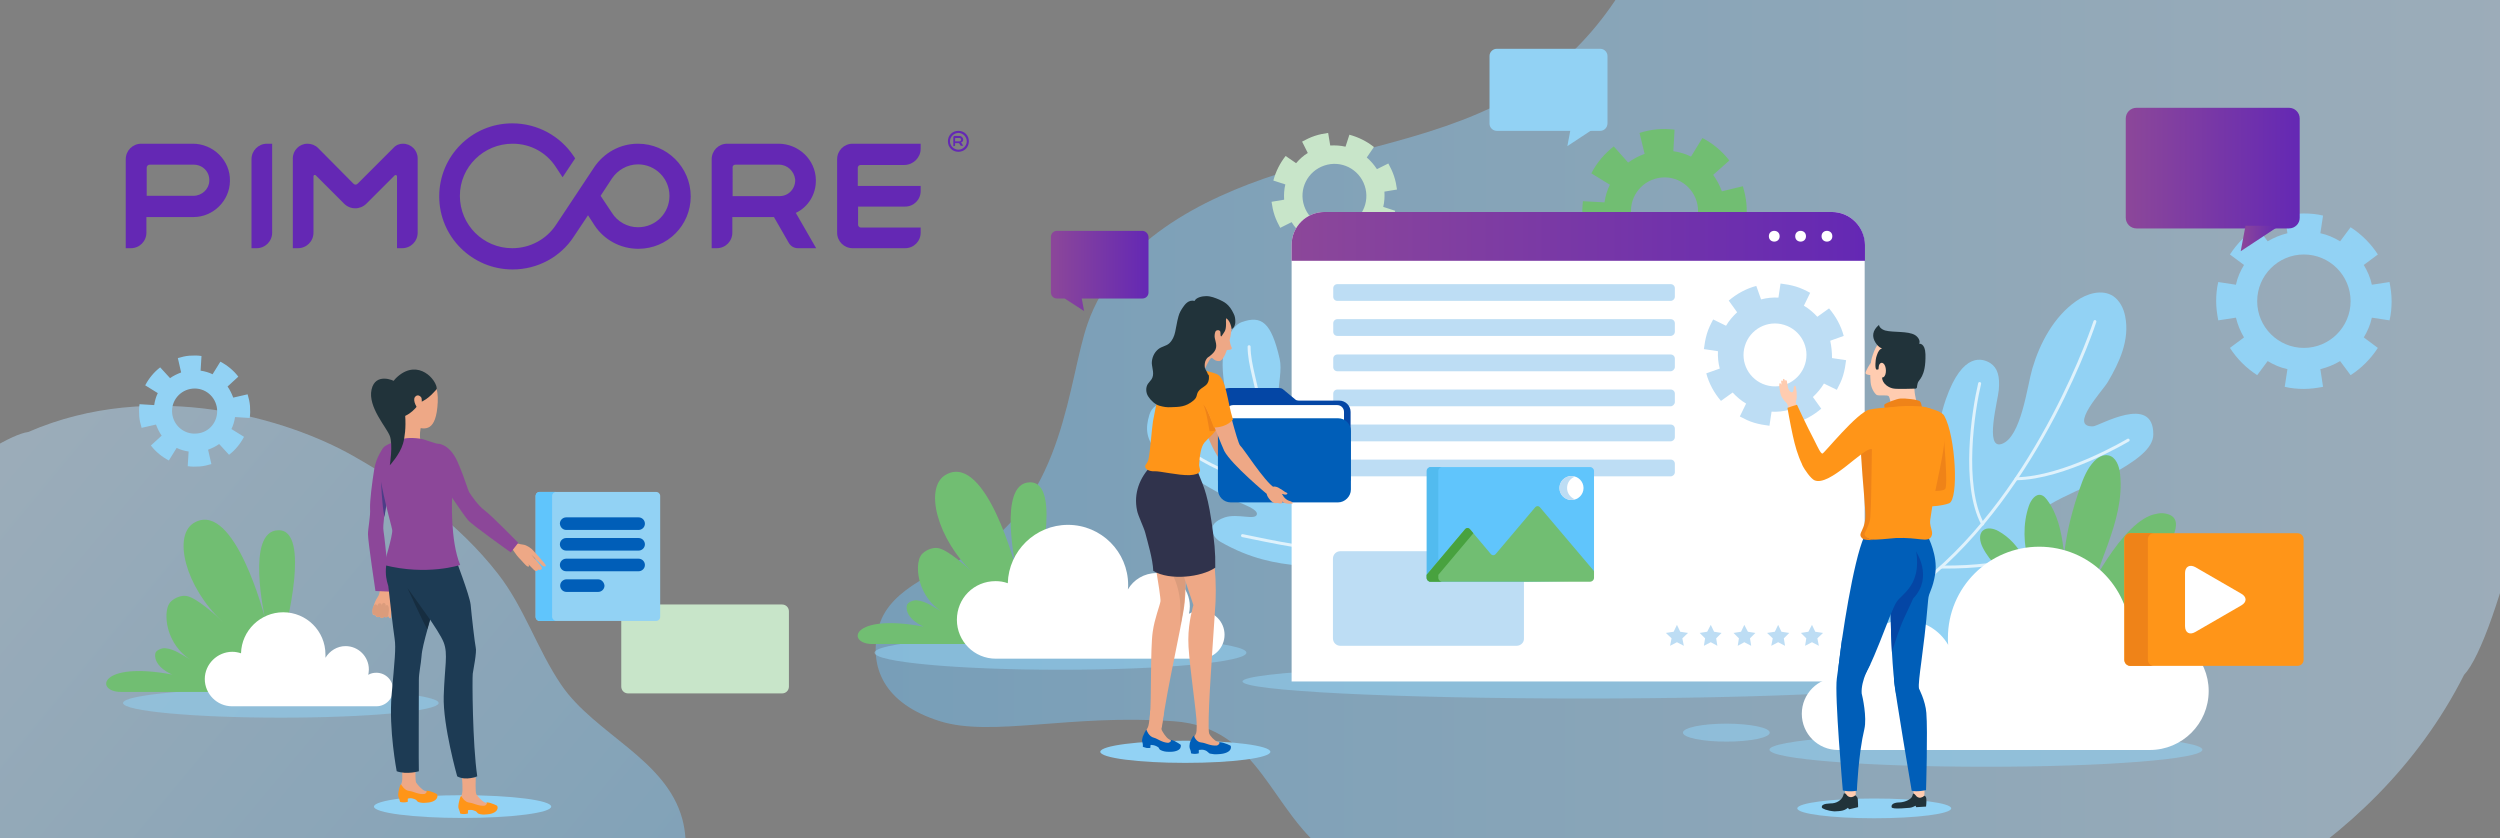 <?xml version="1.0" encoding="utf-8"?>
<!-- Generator: Adobe Illustrator 21.1.0, SVG Export Plug-In . SVG Version: 6.00 Build 0)  -->
<svg version="1.1" id="design" xmlns="http://www.w3.org/2000/svg" xmlns:xlink="http://www.w3.org/1999/xlink" x="0px" y="0px"
	 viewBox="0 0 835 280" style="enable-background:new 0 0 835 280;" xml:space="preserve">
<rect x="0" y="0" width="835" height="280" fill="#808080" stroke="none"/>
<style type="text/css">
	.st0{display:none;}
	.st1{display:inline;}
	.st2{display:inline;opacity:0.49;clip-path:url(#SVGID_2_);}
	.st3{fill:url(#SVGID_3_);}
	.st4{fill:url(#SVGID_4_);}
	.st5{opacity:0.49;clip-path:url(#SVGID_6_);}
	.st6{fill:url(#SVGID_7_);}
	.st7{fill:url(#SVGID_8_);}
	.st8{fill:#6428B4;}
	.st9{opacity:0.55;fill:#92D2F4;}
	.st10{fill:#71BE72;}
	.st11{fill:#92D2F4;}
	.st12{opacity:0.7;}
	.st13{fill:none;stroke:#FFFFFF;stroke-linecap:round;stroke-linejoin:round;stroke-miterlimit:10;}
	.st14{fill:#C8E5C9;}
	.st15{fill:#FFFFFF;}
	.st16{fill:#BDDDF4;}
	.st17{fill:url(#SVGID_9_);}
	.st18{fill:#FFCCB0;}
	.st19{fill:#21333A;}
	.st20{fill:#FF9518;}
	.st21{fill:#EF8318;}
	.st22{fill:#005EB8;}
	.st23{fill:#0446A5;}
	.st24{fill:#DB9C7C;}
	.st25{fill:#EEA886;}
	.st26{fill:#30334C;}
	.st27{fill:url(#SVGID_10_);}
	.st28{fill:url(#SVGID_11_);}
	.st29{fill:url(#SVGID_12_);}
	.st30{fill:#60C5FC;}
	.st31{fill:#52BBEF;}
	.st32{fill:#48A23F;}
	.st33{fill:#8C4799;}
	.st34{fill:#1D3B54;}
	.st35{fill:#162D40;}
	.st36{fill:#4C3D87;}
</style>
<g class="st0">
	<defs>
		<rect id="SVGID_1_" width="835" height="280"/>
	</defs>
	<clipPath id="SVGID_2_" class="st1">
		<use xlink:href="#SVGID_1_"  style="overflow:visible;"/>
	</clipPath>
	<g class="st2">
		<linearGradient id="SVGID_3_" gradientUnits="userSpaceOnUse" x1="279.351" y1="64.5" x2="863.078" y2="64.5">
			<stop  offset="0" style="stop-color:#FF8564"/>
			<stop  offset="1" style="stop-color:#B794FF"/>
		</linearGradient>
		<path class="st3" d="M661.8-164.1c-80.6,18.5-105.5,86.4-113.4,119.2c-6.1,25.4-20.6,49.1-42.7,64.9c-25.8,18.4-59.4,22.4-89,32
			c-26.3,8.5-55.3,23.3-64.9,51.1c-6.7,19.4-7.9,59.7-38.7,78c-10.4,6.2-28.9,12-32.6,25.4c-3.9,14.1,1.9,26.6,20.9,32.5
			c17.8,5.5,44.5-2.5,79.9,0c29.8,2.1,32.6,31.1,54,46.2c26.2,18.5,62.7,4.9,92.1,13.3c21.4,6.1,40.3,18.6,62,23.3
			c31.5,6.8,64.4,4.6,95.8-1C723,314,790.1,286.1,822,223.2c22.2-23.4,80.2-306.5,0-382.3c-23.2-21.9-102-45.1-132.5-35.8
			L661.8-164.1z"/>
	</g>
	<g class="st2">
		
			<linearGradient id="SVGID_4_" gradientUnits="userSpaceOnUse" x1="-484.129" y1="198.539" x2="-105.51" y2="198.539" gradientTransform="matrix(-0.769 -0.639 0.639 -0.769 -284.983 291.655)">
			<stop  offset="0" style="stop-color:#FF8564"/>
			<stop  offset="1" style="stop-color:#B794FF"/>
		</linearGradient>
		<path class="st4" d="M-71.3,403.8c47.9,24.1,88.4,0.6,106-12.5c13.6-10.1,30.7-16,48.2-14.7c20.5,1.5,38.9,13.4,57.6,20.9
			c16.6,6.6,37.2,11.3,53.6,1.4c11.4-6.9,28.7-26.5,51.6-22.9c7.7,1.2,19.4,6,26.8,0.9c7.8-5.4,10.1-14.1,3.1-24.9
			C269,342,252.3,335,235.7,319c-14-13.4-3.4-29.1-7.8-45.4c-5.4-20.1-29.2-28.4-40.4-44.8c-8.1-11.9-12.4-26-21.3-37.3
			c-12.9-16.5-30.2-29-48.2-39.2c-21.6-12.3-66.7-26.2-108.6-8c-20.8,2.5-167.1,119.7-158.5,190.7c2.5,20.5,32.2,64.7,51.3,72.8
			L-71.3,403.8z"/>
	</g>
</g>
<g>
	<defs>
		<rect id="SVGID_5_" width="835" height="280"/>
	</defs>
	<clipPath id="SVGID_6_">
		<use xlink:href="#SVGID_5_"  style="overflow:visible;"/>
	</clipPath>
	<g class="st5">
		<linearGradient id="SVGID_7_" gradientUnits="userSpaceOnUse" x1="292.5" y1="70.391" x2="863.078" y2="70.391">
			<stop  offset="0" style="stop-color:#70BEF2"/>
			<stop  offset="1" style="stop-color:#BDDDF4"/>
		</linearGradient>
		<path class="st6" d="M666.3-153.1c-78.7,18.1-103.1,84.5-110.8,116.5c-6,24.8-20.2,48-41.7,63.4c-25.2,18-58.1,21.9-87,31.3
			c-25.7,8.3-54,22.8-63.5,49.9c-6.6,18.9-7.7,58.3-37.8,76.3c-10.1,6-28.3,11.7-31.9,24.8c-3.8,13.8,1.8,26,20.4,31.8
			c17.4,5.4,43.5-2.5,78.1,0c29.2,2.1,31.9,30.4,52.8,45.2c25.6,18,61.2,4.8,90.1,13c20.9,6,39.4,18.1,60.7,22.7
			c30.8,6.7,62.9,4.5,93.7-1c36.9-6.6,102.5-33.8,133.6-95.4c21.7-22.9,78.4-299.6,0-373.7c-22.7-21.4-99.7-44-129.5-35L666.3-153.1
			z"/>
	</g>
	<g class="st5">
		
			<linearGradient id="SVGID_8_" gradientUnits="userSpaceOnUse" x1="-484.129" y1="198.539" x2="-105.51" y2="198.539" gradientTransform="matrix(-0.769 -0.639 0.639 -0.769 -284.983 291.655)">
			<stop  offset="0" style="stop-color:#70BEF2"/>
			<stop  offset="1" style="stop-color:#BDDDF4"/>
		</linearGradient>
		<path class="st7" d="M-71.3,403.8c47.9,24.1,88.4,0.6,106-12.5c13.6-10.1,30.7-16,48.2-14.7c20.5,1.5,38.9,13.4,57.6,20.9
			c16.6,6.6,37.2,11.3,53.6,1.4c11.4-6.9,28.7-26.5,51.6-22.9c7.7,1.2,19.4,6,26.8,0.9c7.8-5.4,10.1-14.1,3.1-24.9
			C269,342,252.3,335,235.7,319c-14-13.4-3.4-29.1-7.8-45.4c-5.4-20.1-29.2-28.4-40.4-44.8c-8.1-11.9-12.4-26-21.3-37.3
			c-12.9-16.5-30.2-29-48.2-39.2c-21.6-12.3-66.7-26.2-108.6-8c-20.8,2.5-167.1,119.7-158.5,190.7c2.5,20.5,32.2,64.7,51.3,72.8
			L-71.3,403.8z"/>
	</g>
</g>
<g>
	<g id="LOGO_7_">
		<g id="LOGO_8_">
			<path class="st8" d="M307.5,49.7V48h-22.7c-2.9,0-5.2,2.3-5.2,5.2v24.5c0,2.9,2.3,5.2,5.2,5.2h17.5c2.9,0,5.2-2.3,5.2-5.2v-1.7
				h-20c-0.5,0-0.9-0.5-0.9-0.9v-6.1h15.7c2.9,0,5.2-2.3,5.2-5.2v-1.7h-21v-6.1c0-0.5,0.5-0.9,0.9-0.9h14.8
				C305.1,55,307.5,52.6,307.5,49.7z"/>
			<path class="st8" d="M272.5,60.1C272.4,53.3,266.7,48,260,48h-17.1c-2.9,0-5.2,2.3-5.2,5.2v29.7h1.7c2.9,0,5.2-2.3,5.2-5.2v-5.2
				h13.9l5,8.7c0.6,1,1.7,1.7,3,1.7h6.1l-6.8-11.8C269.9,69.2,272.6,64.9,272.5,60.1z M245.6,55h14.6c2.8,0,5.1,2.2,5.4,5
				c0.1,3-2.2,5.5-5.2,5.5h-15.7V56C244.6,55.4,245.1,55,245.6,55z"/>
			<path class="st8" d="M131.4,49.4l-11.9,11.9c-0.5,0.5-1,0.5-1.5,0l-11.8-11.9c-0.9-0.9-2.2-1.4-3.5-1.4l0,0
				c-2.7,0-4.9,2.2-4.9,4.9v30h1.7c2.9,0,5.2-2.3,5.2-5.2V58.9c0-0.5,0.5-0.6,0.8-0.3l9.4,9.4c2.1,2.1,5.4,2.1,7.5,0l9.4-9.4
				c0.3-0.3,0.8-0.1,0.8,0.3v24h1.7c2.9,0,5.2-2.3,5.2-5.2V52.9c0-2.7-2.2-4.9-4.9-4.9h-0.1C133.5,48,132.3,48.4,131.4,49.4z"/>
			<path class="st8" d="M85.7,82.9h-1.7V53.2c0-2.9,2.3-5.2,5.2-5.2h1.7v29.7C90.9,80.6,88.6,82.9,85.7,82.9z"/>
			<path class="st8" d="M64.4,48H47.2c-2.9,0-5.2,2.3-5.2,5.2v29.7h1.7c2.9,0,5.2-2.3,5.2-5.2v-5.2h15.7c6.6,0,12.1-5.4,12.2-12
				C77,53.6,71.2,48,64.4,48z M64.6,65.4H49V56c0-0.6,0.5-1,1-1h14.7c3,0,5.4,2.4,5.2,5.5C69.8,63.2,67.4,65.4,64.6,65.4z"/>
		</g>
		<path class="st8" d="M213.1,48c-6.1,0-11.4,3.1-14.6,7.8l-12.8,19.3c-3.1,4.7-8.5,7.8-14.6,7.8c-9.7,0-17.5-7.8-17.5-17.5
			S161.6,48,171.2,48c6.1,0,11.3,3,14.4,7.7l2.3,3.5l4.2-6.3l-0.6-0.9c-4.4-6.5-11.9-10.8-20.4-10.8c-13.5,0-24.4,10.9-24.4,24.4
			S157.7,90,171.2,90c8.5,0,16.1-4.3,20.4-10.9l4.8-7.2l2.2,3.4c3.1,4.7,8.5,7.8,14.6,7.8c9.7,0,17.5-7.8,17.5-17.5
			S222.8,48,213.1,48z M213.1,75.9c-3.6,0-6.9-1.9-8.7-4.8l-3.8-5.7l3.8-5.8c1.9-2.8,5.1-4.7,8.7-4.7c5.8,0,10.5,4.7,10.5,10.5
			S219,75.9,213.1,75.9z"/>
	</g>
	<g id="_x28_R_x29__9_">
		<path class="st8" d="M321.7,46.6c0-0.6-0.6-1.2-1.2-1.2h-1.6c-0.2,0-0.5,0.2-0.5,0.5v2.9h0.3c0.2,0,0.3-0.1,0.3-0.3v-0.7h1.3
			l0.6,0.9h0.1h0.7l-0.7-1.2C321.5,47.5,321.7,47.1,321.7,46.6z M319.1,46.1h1.4c0.2,0,0.5,0.2,0.5,0.5c0,0.3-0.2,0.6-0.5,0.6H319
			v-0.9L319.1,46.1z"/>
		<path class="st8" d="M320.1,44.4c1.5,0,2.8,1.3,2.8,2.8c0,1.5-1.3,2.8-2.8,2.8c-1.5,0-2.8-1.3-2.8-2.8
			C317.3,45.7,318.6,44.4,320.1,44.4 M320.1,43.7c-2,0-3.5,1.5-3.5,3.5s1.5,3.5,3.5,3.5s3.5-1.5,3.5-3.5S322.1,43.7,320.1,43.7
			L320.1,43.7z"/>
	</g>
</g>
<ellipse class="st9" cx="354.2" cy="218" rx="62.1" ry="5.7"/>
<ellipse class="st9" cx="528.8" cy="227.6" rx="113.8" ry="5.7"/>
<ellipse class="st9" cx="663.3" cy="250.4" rx="72.3" ry="5.7"/>
<ellipse class="st9" cx="576.6" cy="244.7" rx="14.5" ry="3"/>
<path class="st10" d="M583.2,73.9c0.2-1.9,0.3-3.9,0.1-5.9c-0.2-2-0.6-3.9-1.2-5.8l-7,1.7c-0.7-2-1.7-3.8-2.9-5.5l5.4-4.8
	c-2.4-3.1-5.5-5.7-9-7.5l-3.8,6.2c-1.8-0.9-3.8-1.5-5.9-1.8l0.4-7.2c-1.9-0.2-3.9-0.3-5.9-0.1c-2,0.2-3.9,0.6-5.8,1.2l1.7,7
	c-2,0.7-3.8,1.7-5.5,2.9l-4.8-5.4c-3.1,2.4-5.7,5.5-7.5,9l6.2,3.8c-0.9,1.8-1.5,3.8-1.8,5.9l-7.2-0.4c-0.2,1.9-0.3,3.9-0.1,5.9
	c0.2,2,0.6,3.9,1.2,5.8l7-1.7c0.7,2,1.7,3.8,2.9,5.5l-5.4,4.8c2.4,3.1,5.5,5.7,9,7.5l3.8-6.2c1.8,0.9,3.8,1.5,5.9,1.8l-0.4,7.2
	c1.9,0.2,3.9,0.3,5.9,0.1c2-0.2,3.9-0.6,5.8-1.2l-1.7-7c2-0.7,3.8-1.7,5.5-2.9l4.8,5.4c3.1-2.4,5.7-5.5,7.5-9l-6.2-3.8
	c0.9-1.8,1.5-3.8,1.8-5.9L583.2,73.9z M557,81.6c-6.2,0.6-11.6-4-12.2-10.1c-0.6-6.2,4-11.6,10.1-12.2c6.2-0.6,11.6,4,12.2,10.1
	C567.7,75.6,563.2,81.1,557,81.6z"/>
<g>
	<g>
		<path class="st11" d="M636.1,181.8c3.7-4.6,7.5-9.5,8.7-15.4c1.1-5.4,2.7-11.3,2.5-16.8c-0.2-5.5,0.8-11,2.6-16.2
			c5.7-16.3,12.5-13.6,14.9-12.1c2.4,1.6,3.2,4.4,2.8,8.9c-0.3,3.6-4.8,19.9,0.9,18.1c6.6-2.1,8.6-19.5,10.3-25.2
			c2.5-8.5,7.2-17.3,14.6-22.5c3.6-2.6,8.7-4.1,12.4-1.7c2.2,1.5,3.5,4.1,4,6.7c1.6,7.9-1.9,15.4-5.8,22
			c-1.6,2.8-13.3,15.1-4.9,14.8c2-0.1,20.2-11,20.1,2.7c0,4.8-5.9,9-15.1,14c-5.7,3.1-26.4,10.6-26,16c0.3,5.4,12.1-1.7,9.6,7.9
			c-1.4,5.4-9,8.4-14.2,9.9c-2.4,0.7-5,0.9-7.4,1.7c-2.8,1-6.5,3.8-4.8,7.3c0.7,1.5,2.3,2.4,3,3.9c0.7,1.5,0.2,3.4-0.9,4.7
			c-1.1,1.3-2.6,2.1-4.1,2.8c-9.8,4.5-21.3,3.9-31.5,0.6c-10.2-3.4-19.3-9.4-28-15.8"/>
	</g>
	<g class="st12">
		<path class="st13" d="M699.7,107.4c0,0-18.1,55.7-57.1,86.9"/>
		<path class="st13" d="M710.8,147c0,0-21.2,12.7-37.4,12.9"/>
		<path class="st13" d="M661.2,128.1c-2.1,8.8-6,33.8,1,46.9"/>
		<path class="st13" d="M680.7,184c0,0-8.4,5.6-32.2,5.4"/>
	</g>
</g>
<g>
	<g>
		<path class="st10" d="M691,205c-4-13.7-1-28.5,3.7-42c1.1-3.2,2.4-6.5,4.8-9c1.2-1.2,3-2.3,4.7-1.9c2.5,0.5,3.6,3.5,3.9,6.1
			c1.8,16.2-8.8,31-11.5,47"/>
	</g>
	<g>
		<path class="st10" d="M679.7,198.1c-0.8-4.1-1.9-8.1-3.8-11.8c-1.9-3.7-4.8-6.9-8.4-8.9c-1.6-0.9-3.8-1.4-5.2-0.2
			c-1.5,1.3-1,3.8-0.1,5.6c4.9,9.9,17.4,14.4,22.1,24.4"/>
	</g>
	<g>
		<path class="st10" d="M685.4,206.2c-3.1-5.8-6.1-11.7-7.8-18c-1.7-6.3-2.1-13.2,0.1-19.4c0.7-1.9,2.3-4.1,4.2-3.4
			c0.7,0.2,1.2,0.8,1.7,1.4c3.6,4.7,4.9,10.7,5.6,16.5c0.6,5.9,0.7,11.8,2,17.6c0.2,0.9,0.4,1.7,1,2.4c0.6,0.6,1.7,0.9,2.4,0.4
			c0.4-0.3,0.6-0.8,0.7-1.3c0.8-2.6,13.5-29,25-30.8c0.9-0.2,1.9-0.3,2.8-0.1c14.4,2.4-18.1,32.6-18.3,37.1
			c11.8-10.1,14.3-11.9,19.6-12.9c4.1-0.7,11.3,2.9,9,8c-1.6,3.5-5.7,5.1-9.5,5.8c-4.1,0.8-8.4,1.1-12.4,2.2c-4.1,1.2-8,3.4-10.1,7"
			/>
	</g>
</g>
<g>
	<g>
		<path class="st11" d="M433.9,144.6c-11.6-6.1-4.8-17.4-6.5-24.8c-2.8-12.1-6-14.6-12.7-12.2c-3.2,1.2-5.1,5.9-5.8,8.9
			c-1.1,4.8-0.3,9.9,0.4,14.7c0.6,4.2,3.1,13.3-1.9,14.9c-5,1.6-5.8-5-11.8-9.9c-2.7-2.2-10.1-3.1-11.7,2.3
			c-2.9,9.5,1.6,14.1,24.2,26.7c3.8,2.2,12.2,4.4,11.7,6.6c-0.5,2.1-6.4-0.4-10.7,1c-7,2.4-3.9,6.8-1.4,8.2
			c19.6,11.3,35.6,6.4,43.2,9.9c3.3,1.5,5.6,4.7,8.2,7.3c5.8,5.7,8,4.7,16.1,4.5c4.8-0.1,9.6-1.5,13.2-4.6c1.4-1.3,2.7-3.2,2.1-5.1
			c-0.4-1.2-1.5-1.9-2.5-2.6c-7.3-4.5-16-6.5-23.5-10.7c-11.3-6.4-19.5-18.1-21.6-31"/>
	</g>
	<g class="st12">
		<path class="st13" d="M417.2,115.8c0,3.2,0.7,6.3,1.4,9.4c2.4,10.6,4.9,21.2,9.8,30.9c6.4,12.7,16.5,23,26.7,32.8
			c3.6,3.4,7.4,6.9,11.9,8.9"/>
		<path class="st13" d="M389.7,144.7c11.5,11.3,27.6,16.7,43.4,19.9"/>
		<path class="st13" d="M415,178.9c8.9,1.8,26.5,5.8,34.2,4.3"/>
	</g>
</g>
<path class="st11" d="M789.5,88.5l4.7-3.5c-2.3-3.6-5.4-6.7-9.1-9.1l-3.5,4.7c-2-1.2-4.2-2.2-6.6-2.7l0.9-5.9
	c-2.1-0.5-4.2-0.7-6.4-0.7c-2.2,0-4.3,0.3-6.4,0.7l0.9,5.9c-2.4,0.6-4.6,1.5-6.6,2.7l-3.5-4.7c-3.6,2.3-6.7,5.4-9.1,9.1l4.7,3.5
	c-1.2,2-2.2,4.2-2.7,6.6l-5.9-0.9c-0.5,2.1-0.7,4.2-0.7,6.4c0,2.2,0.3,4.3,0.7,6.4l5.9-0.9c0.6,2.4,1.5,4.6,2.7,6.6l-4.7,3.5
	c2.3,3.6,5.4,6.7,9.1,9.1l3.5-4.7c2,1.2,4.2,2.2,6.6,2.7l-0.9,5.9c2.1,0.5,4.2,0.7,6.4,0.7c2.2,0,4.3-0.3,6.4-0.7l-0.9-5.9
	c2.4-0.6,4.6-1.5,6.6-2.7l3.5,4.7c3.6-2.3,6.7-5.4,9.1-9.1l-4.7-3.5c1.2-2,2.2-4.2,2.7-6.6l5.9,0.9c0.5-2.1,0.7-4.2,0.7-6.4
	c0-2.2-0.3-4.3-0.7-6.4l-5.9,0.9C791.7,92.7,790.7,90.5,789.5,88.5z M769.5,116.2c-8.6,0-15.6-7-15.6-15.6s7-15.6,15.6-15.6
	c8.6,0,15.6,7,15.6,15.6S778.1,116.2,769.5,116.2z"/>
<path class="st14" d="M456.5,52.6l2.4-3.5c-2.4-1.9-5.2-3.3-8.2-4.1l-1.3,4c-1.7-0.4-3.4-0.5-5.1-0.4l-0.7-4.2c-1.5,0.2-3,0.5-4.5,1
	c-1.5,0.5-2.9,1.2-4.2,1.9l1.9,3.8c-1.5,0.9-2.8,2.1-3.9,3.4l-3.5-2.4c-1.9,2.4-3.3,5.2-4.1,8.2l4,1.3c-0.4,1.6-0.5,3.4-0.4,5.1
	l-4.2,0.7c0.2,1.5,0.5,3,1,4.5c0.5,1.5,1.2,2.9,1.9,4.2l3.8-1.9c0.9,1.5,2.1,2.8,3.4,3.9l-2.4,3.5c2.4,1.9,5.2,3.3,8.2,4.1l1.3-4
	c1.7,0.4,3.4,0.5,5.1,0.4l0.7,4.2c1.5-0.2,3-0.5,4.5-1c1.5-0.5,2.9-1.2,4.2-1.9l-1.9-3.8c1.5-0.9,2.8-2.1,3.9-3.4l3.5,2.4
	c1.9-2.4,3.3-5.2,4.1-8.2l-4-1.3c0.4-1.6,0.5-3.4,0.4-5.1l4.2-0.7c-0.2-1.5-0.5-3-1-4.5c-0.5-1.5-1.2-2.9-1.9-4.2l-3.8,1.9
	C458.9,55,457.8,53.7,456.5,52.6z M449.1,75.5c-5.6,1.9-11.6-1.1-13.5-6.7c-1.9-5.6,1.1-11.6,6.7-13.5c5.6-1.9,11.6,1.1,13.5,6.7
	C457.7,67.6,454.7,73.7,449.1,75.5z"/>
<path class="st15" d="M622.8,227.6H431.4V81.8c0-6.1,4.9-11,11-11h169.4c6.1,0,11,4.9,11,11V227.6z"/>
<path class="st16" d="M506.5,215.7h-58.8c-1.4,0-2.5-1.1-2.5-2.5v-26.6c0-1.4,1.1-2.5,2.5-2.5h58.8c1.4,0,2.5,1.1,2.5,2.5v26.6
	C509.1,214.6,507.9,215.7,506.5,215.7z"/>
<path class="st14" d="M261.2,231.6h-51.4c-1.3,0-2.3-1-2.3-2.3v-25.1c0-1.3,1-2.3,2.3-2.3h51.4c1.3,0,2.3,1,2.3,2.3v25.1
	C263.5,230.6,262.5,231.6,261.2,231.6z"/>
<path class="st16" d="M558,100.5H446.7c-0.8,0-1.4-0.6-1.4-1.4v-2.8c0-0.8,0.6-1.4,1.4-1.4H558c0.8,0,1.4,0.6,1.4,1.4v2.8
	C559.4,99.9,558.7,100.5,558,100.5z"/>
<path class="st16" d="M558,112.2H446.7c-0.8,0-1.4-0.6-1.4-1.4V108c0-0.8,0.6-1.4,1.4-1.4H558c0.8,0,1.4,0.6,1.4,1.4v2.8
	C559.4,111.6,558.7,112.2,558,112.2z"/>
<path class="st16" d="M558,124H446.7c-0.8,0-1.4-0.6-1.4-1.4v-2.8c0-0.8,0.6-1.4,1.4-1.4H558c0.8,0,1.4,0.6,1.4,1.4v2.8
	C559.4,123.3,558.7,124,558,124z"/>
<path class="st16" d="M558,135.7H446.7c-0.8,0-1.4-0.6-1.4-1.4v-2.8c0-0.8,0.6-1.4,1.4-1.4H558c0.8,0,1.4,0.6,1.4,1.4v2.8
	C559.4,135,558.7,135.7,558,135.7z"/>
<path class="st16" d="M558,147.4H446.7c-0.8,0-1.4-0.6-1.4-1.4v-2.8c0-0.8,0.6-1.4,1.4-1.4H558c0.8,0,1.4,0.6,1.4,1.4v2.8
	C559.4,146.8,558.7,147.4,558,147.4z"/>
<path class="st16" d="M558,159.1H446.7c-0.8,0-1.4-0.6-1.4-1.4v-2.8c0-0.8,0.6-1.4,1.4-1.4H558c0.8,0,1.4,0.6,1.4,1.4v2.8
	C559.4,158.5,558.7,159.1,558,159.1z"/>
<g>
	<polygon class="st16" points="560.1,208.7 561.2,211 563.8,211.4 561.9,213.2 562.4,215.7 560.1,214.5 557.8,215.7 558.3,213.2 
		556.4,211.4 559,211 	"/>
	<polygon class="st16" points="571.4,208.7 572.5,211 575,211.4 573.2,213.2 573.6,215.7 571.4,214.5 569.1,215.7 569.5,213.2 
		567.7,211.4 570.2,211 	"/>
	<polygon class="st16" points="582.6,208.7 583.8,211 586.3,211.4 584.5,213.2 584.9,215.7 582.6,214.5 580.4,215.7 580.8,213.2 
		579,211.4 581.5,211 	"/>
	<polygon class="st16" points="593.9,208.7 595,211 597.6,211.4 595.8,213.2 596.2,215.7 593.9,214.5 591.6,215.7 592.1,213.2 
		590.2,211.4 592.8,211 	"/>
	<polygon class="st16" points="605.2,208.7 606.3,211 608.9,211.4 607,213.2 607.5,215.7 605.2,214.5 602.9,215.7 603.3,213.2 
		601.5,211.4 604,211 	"/>
</g>
<linearGradient id="SVGID_9_" gradientUnits="userSpaceOnUse" x1="431.356" y1="78.922" x2="622.813" y2="78.922">
	<stop  offset="0" style="stop-color:#8C4799"/>
	<stop  offset="1" style="stop-color:#6428B4"/>
</linearGradient>
<path class="st17" d="M611.8,70.8H442.4c-6.1,0-11,4.9-11,11v5.3h191.5v-5.3C622.8,75.7,617.9,70.8,611.8,70.8z"/>
<g>
	<circle class="st15" cx="592.6" cy="78.9" r="1.8"/>
	<circle class="st15" cx="601.4" cy="78.9" r="1.8"/>
	<circle class="st15" cx="610.2" cy="78.9" r="1.8"/>
</g>
<g>
	<path class="st10" d="M336.4,215.1c0,0-36.2,0-45,0c-8.8,0-7.4-10.4,17.1-5.8c-6-2.7-6-6.4-5.5-7.4c0.5-0.9,2.2-1.5,3.2-1.4
		c3.1,0.3,5.5,2.2,8.2,3.7c-4.9-3.2-8-9.1-7.8-15c0.1-1.6,0.4-3.3,1.6-4.4c1.3-1.2,3.5-2.1,5.3-1.7c3.3,0.7,9.4,6.2,11.8,8.5
		c-12.3-11.3-17-29.2-9.1-33.2c13.3-6.9,23.3,32,23.3,32s-6.6-29.2,4.5-29.3c11.1-0.2,2.1,33.9,2.1,33.9"/>
</g>
<path class="st15" d="M717.9,211.2c-2.2,0-4.3,0.4-6.3,1c-0.5-16.4-13.9-29.6-30.5-29.6c-16.9,0-30.5,13.7-30.5,30.5
	c0,0.8,0,1.5,0.1,2.3c-2.9-5-8.3-8.3-14.5-8.3c-9.3,0-16.9,7.6-16.9,16.9c0,1.3,0.2,2.6,0.5,3.8c-1.7-1-3.7-1.5-5.9-1.5
	c-6.7,0-12.1,5.4-12.1,12.1c0,6.7,5.4,12.1,12.1,12.1c6.7,0,95.6,0,104.1,0c10.9,0,19.7-8.8,19.7-19.7S728.8,211.2,717.9,211.2z"/>
<path class="st15" d="M332.5,194.1c1.4,0,2.8,0.2,4.1,0.7c0.3-10.8,9.2-19.5,20.1-19.5c11.1,0,20.1,9,20.1,20.1c0,0.5,0,1-0.1,1.5
	c1.9-3.3,5.5-5.5,9.6-5.5c6.1,0,11.1,5,11.1,11.1c0,0.9-0.1,1.7-0.3,2.5c1.1-0.6,2.5-1,3.9-1c4.4,0,8,3.6,8,8c0,4.4-3.6,8-8,8
	c-4.4,0-62.8,0-68.4,0c-7.2,0-13-5.8-13-13S325.3,194.1,332.5,194.1z"/>
<g>
	<ellipse class="st9" cx="93.8" cy="234.8" rx="52.7" ry="4.9"/>
	<g>
		<path class="st10" d="M85.4,231.1c0,0-36.2,0-45,0c-8.8,0-7.4-10.4,17.1-5.8c-6-2.7-6-6.4-5.5-7.4c0.5-0.9,2.2-1.5,3.2-1.4
			c3.1,0.3,5.5,2.2,8.2,3.7c-4.9-3.2-8-9.1-7.8-15c0.1-1.6,0.4-3.3,1.6-4.4c1.3-1.2,3.5-2.1,5.3-1.7c3.3,0.7,9.4,6.2,11.8,8.5
			c-12.3-11.3-17-29.2-9.1-33.2c13.3-6.9,23.3,32,23.3,32s-6.6-29.2,4.5-29.3c11.1-0.2,2.1,33.9,2.1,33.9"/>
	</g>
	<path class="st15" d="M77.6,217.7c1,0,2,0.2,2.9,0.5c0.2-7.6,6.5-13.7,14.1-13.7c7.8,0,14.1,6.3,14.1,14.1c0,0.4,0,0.7,0,1.1
		c1.4-2.3,3.9-3.9,6.7-3.9c4.3,0,7.8,3.5,7.8,7.8c0,0.6-0.1,1.2-0.2,1.8c0.8-0.5,1.7-0.7,2.7-0.7c3.1,0,5.6,2.5,5.6,5.6
		c0,3.1-2.5,5.6-5.6,5.6c-3.1,0-44.3,0-48.2,0c-5,0-9.1-4.1-9.1-9.1S72.6,217.7,77.6,217.7z"/>
</g>
<path class="st16" d="M611.3,113.8l4.5-1.6c-0.9-3.4-2.6-6.5-4.9-9.2l-3.9,2.8c-1.3-1.4-2.8-2.7-4.5-3.7l2.1-4.3
	c-1.5-0.8-3.1-1.6-4.8-2.1c-1.7-0.5-3.4-0.8-5.1-1l-0.7,4.7c-2-0.1-3.9,0.1-5.8,0.6l-1.6-4.5c-3.4,0.9-6.5,2.6-9.2,4.9l2.8,3.9
	c-1.4,1.3-2.7,2.8-3.7,4.5l-4.3-2.1c-0.8,1.5-1.6,3.1-2.1,4.8c-0.5,1.7-0.8,3.4-1,5.1l4.7,0.7c-0.1,2,0.1,3.9,0.6,5.8l-4.5,1.6
	c0.9,3.4,2.6,6.5,4.9,9.2l3.9-2.8c1.3,1.4,2.8,2.7,4.5,3.7l-2.1,4.3c1.5,0.8,3.1,1.6,4.8,2.1c1.7,0.5,3.4,0.8,5.1,1l0.7-4.7
	c2,0.1,3.9-0.1,5.8-0.6l1.6,4.5c3.4-0.9,6.5-2.6,9.2-4.9l-2.8-3.9c1.4-1.3,2.7-2.8,3.7-4.5l4.3,2.1c0.8-1.5,1.6-3.1,2.1-4.8
	c0.5-1.7,0.8-3.4,1-5.1l-4.7-0.7C611.9,117.6,611.7,115.7,611.3,113.8z M589.8,128.6c-5.6-1.7-8.7-7.6-7-13.1
	c1.7-5.6,7.6-8.7,13.1-7c5.6,1.7,8.7,7.6,7,13.1C601.2,127.1,595.4,130.3,589.8,128.6z"/>
<g>
	<g>
		<ellipse class="st11" cx="626" cy="270" rx="25.7" ry="3.3"/>
	</g>
	<g>
		<path class="st18" d="M638.8,261.4c0,0,0.3,3.5,0.5,4.5c0.1,0.9,3,0.8,3.3,0.3c0.3-0.5,0.2-4.7,0.2-4.7"/>
		<path class="st19" d="M643.4,266.9c0.1,0.9-0.1,2.5-0.1,2.5l-3.3,0.2l-0.2-0.5c0,0-1,0.6-1.9,0.7l-2.8,0.2c-2.1,0.1-3.2,0-3.3-0.4
			c-0.3-1.5,2.1-1.6,2.8-1.6c1.8-0.1,3.8-1.1,4.1-2.1c0.3-0.7,0.1-0.9,0.5-0.8c0,0,0.3,0.1,0.6,0.5c0.4,0.6,1.1,1,1.8,0.8
			c0.4-0.1,0.8-0.3,1.1-0.6C642.7,265.7,643.4,265.9,643.4,266.9z"/>
	</g>
	<g>
		<path class="st18" d="M616.2,262.5c0,0,0,2.5,0.2,3.4c0.2,0.9,3.1,0.6,3.3,0.1c0.3-0.5-0.1-4.7-0.1-4.7"/>
		<path class="st19" d="M620.5,266.9c0.1,0.9,0.1,2.7,0.1,2.7l-3,0.7l-0.4-0.5c0,0-0.8,0.7-1.7,0.9c-0.7,0.2-2.1,0.3-2.8,0.3
			c-2.4-0.2-4.1-0.9-4.2-1.3c-0.3-1.5,2.9-1.3,3.6-1.4c1.9-0.2,3.2-1.5,3.5-2.5c0.3-0.7,0.1-0.9,0.5-0.8c0,0,0.4,0,0.6,0.4
			c0.4,0.6,1.1,1,1.9,0.8c0.4-0.1,0.8-0.3,1.1-0.6C619.7,265.8,620.4,266,620.5,266.9z"/>
	</g>
	<path class="st20" d="M633.9,162.3c0.3-0.3,0.5,3.7,4.5,5.7c4.1,2,10.6,0.9,12.6,0.1c3.3-1.3,2.2-22.4-1.6-29.2
		c-0.9-1.6-4.4-2.4-6.5-2.8c-0.6,5.7,1.6,19.7,4.8,25.6C647.6,162.8,633.9,162.3,633.9,162.3z"/>
	<g>
		<path class="st21" d="M649.7,163.3c1-1.3-0.5-16-0.4-18.2l-4.5,8.2c0.8,3.4-2.5,9.2-6.6,9.2l-0.6,0.8
			C640,163.8,648.7,164.6,649.7,163.3z"/>
	</g>
	<path class="st22" d="M631.9,217.7c0.3,5.2,0.7,10.5,1.4,14.2c0.6,3.1,7.7,1.3,7.6-1.5c-0.3-4,1.5-11.2,3.1-30
		c0.2-2.8,1.5-3.2,2.4-9c0.8-5.9-2.4-12-2.4-12l-12.2-0.8l-0.2,17.1l-0.1,5.8C631.5,201.4,631.4,209.4,631.9,217.7z"/>
	<path class="st22" d="M640.8,229.7c0,0,2.3,4.3,2.6,8.4c0.5,6-0.1,25.8-0.1,25.8s-3.1,0.7-4.8,0.2c0,0-5.6-33.1-5.9-36.8
		C632.4,223.5,640.8,229.7,640.8,229.7z"/>
	<path class="st23" d="M631.9,217.7c0.9-2.8,2.6-8.1,4-11.1c2-4.2,3.1-6.7,3.1-6.7c7-7.3,0.7-16.1,0.7-16.1s-3.5,4.7-3.9,5.2
		c-0.4,0.5-2.6,4.4-4.3,6.6l-0.1,5.8C631.5,201.4,631.4,209.4,631.9,217.7z"/>
	<path class="st22" d="M621.8,231.6c-0.3-4.4,2.9-9.8,2.9-9.8s-9.3-7.1-9.4-8.8c0,0-1.3,10.4-1.8,13.6c-0.8,5.6,2,37.4,2,37.4
		s2,0.6,4.7,0.1c0,0,0.5-12.3,2.5-20.6C623.6,239.6,622.1,232.7,621.8,231.6z"/>
	<path class="st22" d="M622.6,179.3c-3.6,8.1-7.6,34.2-8.5,43.2c-0.4,3.8,2.8,9.6,6.5,6.1c4.4-4.1,10.6-24.3,12.9-27.6
		c2.2-3.3,10.5-6.4,4.9-23.3"/>
	<path class="st18" d="M640.1,134c0,0-1-3.3-0.6-5.8c0.4-2.5,1.9-6.9,1.4-10.2c-0.6-3.3-4.7-6.1-9.2-5.7c-4.4,0.4-5.7,4.7-6.5,7.2
		c-0.7,2.5-0.6,6.2-0.4,8.3c0.2,2,1.3,3.6,2,4.1c0.7,0.4,3.5-0.1,4,0.4c0.5,0.5,0.9,3.7,0.9,3.7"/>
	<path class="st21" d="M642,136.8c0,0-0.1-2-0.7-2.7c-0.6-0.7-5.2-1.1-6.5-1c-1.4,0.1-4.8,1.5-5.3,1.9c-0.5,0.3,0.3,2.3,0.3,2.3
		L642,136.8z"/>
	<path class="st19" d="M639.9,129.8c0,0-6.1,0.2-7.3,0c-1.7-0.2-3.9-1.6-4-3.7c1.5,0,1.6-3.1,0.8-4.3c-0.8-1.2-1.8-0.5-1.9,0.7
		c-0.1,1.1,0,0.8-0.3,0.9c-0.4,0.2-0.9,0.2-0.8-2c0.1-1.9,0.3-2.3,0.8-3.6c0.6-1.2,0.9-1.2,1.4-1.4c-0.5-0.3-1.1-0.3-2.2-2
		c-1.2-1.9-1.1-4,1.2-5.9c0,0.6,0.7,1.5,2.1,1.9c2.7,0.7,7.5,0.1,9.9,1.5c1,0.6,1.9,1.9,1.4,2.9c0,0,2-0.3,2.1,3.5
		c0.2,7.8-2.4,8.5-2.6,9.7C640.1,129.4,640.5,129.5,639.9,129.8z"/>
	<g>
		<path class="st20" d="M622.6,179.3c0.6,0.2,1.1,0.6,1.7,0.7c1.4,0.4,2.9,0.2,4.4,0.1c1.5-0.1,3-0.3,4.5-0.4
			c7.8-0.3,10.5,1.6,11.8-0.4c0.2-0.4,0.4-0.9,0.3-1.6c-0.3-1.7-0.8-2.3-0.6-4.1c0.2-1.5,0.5-3.2,0.8-5.2c1.3-6.9,3.9-17.4,4.2-23.7
			c0.5-9-8.7-9-8.7-9c-13.5-0.8-18.5,3-19.2,8.8c-0.1,0.4-0.1,0.9-0.1,1.3c-0.3,6,1.4,18.3,2.2,25.5
			C624.1,173.6,621.4,178.9,622.6,179.3z"/>
		<path class="st21" d="M622.1,179.9c0.6,0.5,2.2,0.6,4.5,0.4c-2.1,0.2-4.2-1.1-3.8-2.2c0.5-1.1,1.8-3.4,1.9-5.4
			c0.5-7.3,0.4-27.8,0.7-27.5c-0.3,0.6-1.3,1.6-3.9,2.2c-0.1,6,1.1,16.6,1.5,23.4C623.5,177.4,619.9,178,622.1,179.9z"/>
	</g>
	<path class="st18" d="M594.3,128.2c0-0.3,0.5-0.2,0.6,0.1c0,0,0,0.1,0.1,0.2c0-0.6-0.1-1-0.1-1.2c0-0.3,0.5-0.2,0.6,0
		c0-0.2,0-0.4,0-0.5c0-0.4,0.5-0.3,0.6,0.1c0,0.1,0.1,0.3,0.1,0.6c0-0.2,0-0.3,0-0.3c0-0.3,0.4-0.3,0.6,0c0,0.1,0.1,0.3,0.1,0.7
		c0.1,0.4,0.2,0.7,0.2,1.1c0,0.3,0.4,1.8,1.2,2c1.2,0.2,0.4-1.8,1.2-2.2c0.3-0.1,0.5,1.4,0.6,2.3c0,0.9,0,1.3,0,1.8
		c-0.1,0.5-0.3,1.3-0.3,1.6c0,0.3,0.4,1.1,0.4,1.1l-2.7,1.1c0,0-0.4-1.6-0.7-2c-0.9-0.9-1.8-1.9-2.1-3.1c-0.2-0.8-0.3-1.6-0.4-2.3
		C594.2,129.4,594.3,128.3,594.3,128.2z"/>
	<path class="st20" d="M597,136.2c0,0,0.9,5.2,1.8,9.3c0.7,3.2,1.6,6.5,3.1,9.6c0,0,0,0.1,0,0.1c0.9,1.9,3,4.7,4.1,5.2
		c5.1,2.3,16.6-11.2,19.2-10.4c5.5,1.5,9.5-14.1,9.5-14.1s-6.4,0.1-10.3,0.9c-4.1,0.9-15.1,14.6-15.7,14.7c-0.6,0-1.5-2-2.7-4.4
		c-2.8-5.3-5.8-11.9-5.8-11.9s-2.5,0.7-2.5,0.8L597,136.2z"/>
	<path class="st18" d="M624.8,121.2c0,0-1.9,2.9-1.7,3.5c0.2,0.6,2.1,0.6,2.1,0.6"/>
</g>
<g>
	<g>
		<path class="st24" d="M400.3,140.4c2.5,2.9,4.5,9.9,7,12.8c1.2,1.4,10.1,9.1,16.1,12.4c0.3-1.8,4.1-0.7,2.7-1.9
			c-4.2-3.8-11.4-7.6-13.9-14.5c-1.6-4.5-7.6-14.6-7.6-14.6"/>
	</g>
	<g>
		<path class="st23" d="M451.2,160.5h-44.4v-27.1c0-2.1,1.7-3.8,3.8-3.8h16.7c0.4,0,0.8,0.1,1.2,0.4l4.1,3.4
			c0.3,0.3,0.8,0.4,1.2,0.4h13.5c2.1,0,3.8,1.7,3.8,3.8V160.5z"/>
		<path class="st15" d="M446.6,156.7h-34.7c-1.3,0-2.3-1-2.3-2.3v-16.8c0-1.3,1-2.3,2.3-2.3h34.7c1.3,0,2.3,1,2.3,2.3v16.8
			C448.9,155.7,447.9,156.7,446.6,156.7z"/>
		<path class="st22" d="M446.9,167.8h-35.8c-2.4,0-4.3-1.9-4.3-4.3V144c0-2.4,1.9-4.3,4.3-4.3h35.8c2.4,0,4.3,1.9,4.3,4.3v19.5
			C451.2,165.8,449.2,167.8,446.9,167.8z"/>
	</g>
	<g>
		<ellipse class="st11" cx="395.9" cy="251.1" rx="28.4" ry="3.7"/>
	</g>
	<g>
		<path class="st25" d="M395.2,165.7l-11.3-9.2c0,0-5.1,7.1-3,13.9c1,3.3,2.2,5,2.8,6.5c0.5,1.5,4.1,22.3,3.9,23.9
			c-0.2,1.5-2,5.8-2.6,10.3c-0.8,5.4-0.4,23.1-0.9,27.7c-0.6,4.7,3.8,5.4,4,3.8c1.8-13.5,6.9-34.7,7.6-41.5S395.8,182,395.2,165.7z"
			/>
		<g>
			<path class="st24" d="M395.4,179l-4.7,11.2c2.1,3.4,3.3,7.5,3.5,11.6c0.1,2.1,0,4.3,0,6.4c0,0.2,0,0.3,0.1,0.5
				c0.6-3.2,1.1-5.8,1.2-7.5c0.5-4.8,0.4-12.4,0.1-22.2C395.6,179,395.5,179,395.4,179z"/>
		</g>
		<path class="st25" d="M388.7,238.3c0,0-1,4.9-0.7,5.5c0.3,0.6,1.3,2.4,2.4,3.1c1.1,0.7,3.5,1.5,3.7,1.8c0.2,0.3,0.2,0.7-0.1,1
			c-0.9,0.7-2.4,1.1-3.4,0.9c-3.2-0.5-3.6-1.9-5.5-2.1c-0.3,0-0.9,0.5-1.8,0c-0.9-0.4-1.4-1.3-1.3-2.1c0.1-1.4,0.9-2.5,1.4-3.5
			c0.5-1,0.8-5.6,0.8-5.6"/>
		<path class="st22" d="M394.2,249.9c0.2-0.4,0.3-1,0.1-1.2c-0.3-0.2-1.4-0.9-2-1.2s-1.6-0.5-1.3-0.3c0.4,0.2-0.3,0.9-0.9,0.9
			c-2-0.1-3.5-1.4-4.7-1.7c-1.7-0.4-2.4-2.4-2.5-2.7c-0.3,0.2-1,1.8-1.2,2.3c-0.1,0.5-0.4,1.3-0.2,1.7c0.1,0.3,0.3,1,0.2,1.7
			c0,0,0.3,0.2,1.2,0.4c0.6,0.1,1.3,0,1.3,0l0.1-1c0,0,0.5,0,1,0.1c0.6,0.1,1.5,0.6,1.6,0.7c0.2,0.3,0.4,0.8,0.7,0.9
			c0.8,0.4,1.6,0.6,2.7,0.6C392.5,251.2,393.8,250.6,394.2,249.9z"/>
	</g>
	<g>
		<path class="st25" d="M410.7,249c-0.2-0.3-2.8-0.7-4-1.2c-1.2-0.5-2.5-2-2.8-2.7c-0.3-0.7-0.2-4-0.2-5.4c0.2-9.6,2-33.2,2.3-38.8
			c0.4-9.8-0.8-19.9-4.6-35.6l-14-10.8c0,0-3.9,7.3-2.6,14.3c0.8,4.1,4.1,4.7,4.7,6.3c0.6,1.6,9.1,27,9.1,27s-1.7,5.5-1.7,11.5
			c-0.1,5.1,2.2,20.6,2.7,26.5c0.1,1.2,0.2,3.9-0.1,4.8c-0.4,1.1-1.5,2.3-1.4,3.7c0,0.8,0.6,1.5,1.6,1.8c1,0.3,1.5-0.3,1.9-0.3
			c2-0.1,2.5,1.3,5.9,1.3c1.1,0,2.6-0.6,3.4-1.4C411,249.7,410.9,249.3,410.7,249z"/>
		<path class="st22" d="M411,250.2c0.2-0.4,0.2-1.1-0.1-1.2c-0.3-0.2-1.6-0.7-2.3-0.9c-0.7-0.2-1.8-0.3-1.4-0.1
			c0.4,0.1-0.2,0.9-0.8,1c-2.1,0.2-3.8-0.9-5.1-1c-1.8-0.1-2.4-2-2.6-2.3c-0.3,0.2-1.2,1.9-1.3,2.5c-0.1,0.5-0.2,1.3,0,1.8
			c0.1,0.3,0.4,0.9,0.4,1.6c0,0,0.4,0.2,1.3,0.2c0.6,0,1.3-0.2,1.3-0.2v-1.1c0,0,0.5-0.1,1.1-0.1c0.6,0,1.4,0.3,1.7,0.6
			c0.3,0.2,0.6,0.6,0.9,0.7c1,0.2,1.7,0.3,2.8,0.2C409.4,251.8,410.7,251,411,250.2z"/>
	</g>
	<g>
		<path class="st26" d="M384.4,155.7c-3.6,3.7-5.9,9-4.6,14.9c0.3,1.6,2.3,5.7,2.7,7.3c0.9,3.5,2.5,8.7,2.7,12.8
			c5.5,3.3,16.1,2.1,20.7-1.1c0.1-5-0.3-8.9-1.3-15.7c-1.5-10.3-3.2-12.6-4.7-16.7c-0.2-0.7-0.2-2.2-0.3-3"/>
	</g>
	<g>
		<path class="st20" d="M399.4,122.1c0.9,0.3,0.6,2.4,1.4,2.7c0.6,0.2,1.9-0.1,2.5,0.3c3.1,1.7,2.3,5.2,2.7,9.6
			c1.3,3.3,1.7,6.3,0.6,8.2c-1.3,2.3-2.7,3-4.3,4.9c-1.2,1.4-1.6,4.4-1.8,7.5c0,0.5,0.4,1.5,0.3,2c-0.3,1-1.8,1.3-3.5,1.4
			c-3.9,0.1-9.9-1.4-11.7-1.3c-1.7,0.1-3.2-0.7-3.1-1.7c0.1-0.7,0.8-1,1.1-2.3c0.6-2.9,1.1-10.2,1.5-12.7c1.2-6.3,2.1-11,4.6-16.8"
			/>
	</g>
	<g>
		<path class="st21" d="M408.4,137.2c-1-1.7-2.3-3.2-3.6-4.7l-3.4,1.5c1.6,3,1.9,6.6,2.6,10c0.8,0.1,1.9-0.2,1.9-0.2
			c0.3-0.5,0.2-0.3,0.6-1C407.4,141.5,408.3,139.5,408.4,137.2z"/>
	</g>
	<path class="st25" d="M410.7,113.6c0.4-1.5,0.6-3.1,0.6-4.4c-0.1-2.5-0.4-6.1-4.6-7.6c-4.2-1.5-8.8-0.6-10.1,2.4
		c-1.4,3-1,7.6-1.2,10c-0.2,2.4-2,5.3-2,5.3l9,3.9c0,0,1.5-3.2,2.1-3.6c0.6-0.4,0.8,1.1,2.8,1c0.8-0.1,1.8-1.6,2.4-3.5
		c0-0.1,0-0.1,0.1-0.2c0.4,0,1-0.1,1.1-0.1c0.6-0.2,0.6-0.5,0.4-0.9C410.9,115.1,410.8,114.2,410.7,113.6z"/>
	<g>
		<path class="st25" d="M423.1,165c0,0.7,1.4,2.7,2.5,3c0.3,0.1,0.7,0.1,1.1,0c0.5,0.2,2,0.4,1.5-0.5c1,0.8,2.1,0.8,3.3,0.7
			c0.4,0,0.4-0.5-0.5-0.8c-1.3-0.3-2.2-1.2-2.8-2.4c0.2-0.1,0.3,0.1,0.9,0.2c0.6,0.1,0.9-0.2,0.9-0.4c0-0.2-0.7-0.4-0.8-0.5
			c-0.6-0.4-1.1-0.8-1.7-1.1c-0.6-0.4-1-0.6-1.8-0.7c-0.1,0-1.4,0.1-1.1,0.5"/>
	</g>
	<path class="st25" d="M402.9,136.2c1.5,3.1,5.4,13.3,6,14.4c2.4,4.6,14.6,14.7,14.6,14.7s2.1-0.3,2.1-2.4
		c-3.5-2.4-10.1-12.9-11.4-14.1c-0.9-0.8-4.9-16.9-4.9-16.9"/>
	<path class="st20" d="M406.3,124.9c-3.4-1.3-6.7-1.3-9.3-3.9c-2.6,2,3.2,13.8,4.6,14.1c1.5,0.3,3.4,6.8,3.8,7.7
		c4.7-0.1,6.4-2.7,6.4-2.7C409.9,134.2,409.6,126.1,406.3,124.9z"/>
	<g>
		<path class="st19" d="M403.5,125.2c-0.2-0.9-0.9-1.6-1.1-2.5c-0.1-0.9,0-2,0.5-2.7c0.3-0.5,0.7-0.8,1.2-1.1
			c1.9-1.5,2.5-2.7,1.9-4.9c-0.2-0.7-0.4-1.5-0.3-2.2c0.1-0.7,0.2-1.4,0.9-1.5c0.5-0.1,0.8,0.1,1,0.5c0.1,0.3-0.1,2.4,0.6,1.2
			c0.7-1.2,1.3-1.3,1.3-3.9c0-0.3-0.1-1.6,0.1-1.8c1.2,0.9,1.6,2.5,1.8,3.6c0.9-0.4,1.2-1.7,1.2-2.3c0-1.1-0.1-1.9-0.5-2.7
			c-1.6-3.5-3.4-4.1-4.8-4.8c-1.4-0.6-2.9-1.2-4.4-1.2c-1.5,0-3.4,0.5-3.9,1.6c-2.1-0.5-3.3,1.3-3.8,2c-0.7,1-1.3,2-1.6,3.2
			c-0.5,1.7-0.7,3.5-1.1,5.2c-0.3,1.4-0.9,2.8-2,3.8c-1,0.9-2.5,1-3.6,1.9c-1.4,1.1-2.2,2.9-2.2,4.7c0.1,1.8,1,3.7-0.1,5.4
			c-0.4,0.5-0.8,1-1.2,1.5c-0.8,1.2-0.7,3,0.1,4.2c0.8,1.3,2.3,2.7,3.7,3.1c1.4,0.4,2.5,0.6,4,0.5c2.6-0.1,4.8,0,7.5-2.3
			c1.5-1.3,0.6-2.1,2-3.5c0.8-0.8,2-1.2,2.6-2.2c0.5-0.8,0.6-1.9,0.4-2.9C403.5,125.2,403.5,125.2,403.5,125.2z"/>
	</g>
</g>
<g>
	<linearGradient id="SVGID_10_" gradientUnits="userSpaceOnUse" x1="350.966" y1="90.528" x2="383.503" y2="90.528">
		<stop  offset="0" style="stop-color:#8C4799"/>
		<stop  offset="1" style="stop-color:#6428B4"/>
	</linearGradient>
	<path class="st27" d="M381.5,77.1H353c-1.1,0-2,0.9-2,2v18.6c0,1.1,0.9,2,2,2h2.6l6.5,4.2l-0.8-4.2h20.3c1.1,0,2-0.9,2-2V79.1
		C383.5,78,382.6,77.1,381.5,77.1z"/>
</g>
<g>
	<g>
		<path class="st11" d="M534.5,43.7h-34.6c-1.3,0-2.4-1.1-2.4-2.4V18.7c0-1.3,1.1-2.4,2.4-2.4h34.6c1.3,0,2.4,1.1,2.4,2.4v22.5
			C536.9,42.6,535.8,43.7,534.5,43.7z"/>
		<polyline class="st11" points="524.6,43 523.5,48.8 532.3,43 		"/>
	</g>
</g>
<g>
	<g>
		<linearGradient id="SVGID_11_" gradientUnits="userSpaceOnUse" x1="710.064" y1="56.169" x2="768.13" y2="56.169">
			<stop  offset="0" style="stop-color:#8C4799"/>
			<stop  offset="1" style="stop-color:#6428B4"/>
		</linearGradient>
		<path class="st28" d="M764.5,76.3h-50.9c-2,0-3.6-1.6-3.6-3.6V39.6c0-2,1.6-3.6,3.6-3.6h50.9c2,0,3.6,1.6,3.6,3.6v33.2
			C768.1,74.7,766.5,76.3,764.5,76.3z"/>
		<linearGradient id="SVGID_12_" gradientUnits="userSpaceOnUse" x1="748.373" y1="79.661" x2="761.318" y2="79.661">
			<stop  offset="0" style="stop-color:#8C4799"/>
			<stop  offset="1" style="stop-color:#6428B4"/>
		</linearGradient>
		<polyline class="st29" points="750,75.4 748.4,83.9 761.3,75.4 		"/>
	</g>
</g>
<g>
	<path class="st11" d="M219.1,164.3h-10.8h-17.2h-10.8c-0.8,0-1.4,0.6-1.4,1.4v27.5V206c0,0.8,0.6,1.4,1.4,1.4h38.8
		c0.8,0,1.4-0.6,1.4-1.4v-12.9v-27.5C220.5,164.9,219.9,164.3,219.1,164.3z"/>
	<path class="st30" d="M184.4,206v-40.3c0-0.8,0.6-1.4,1.4-1.4h-5.5c-0.8,0-1.4,0.6-1.4,1.4V206c0,0.8,0.6,1.4,1.4,1.4h5.5
		C185.1,207.4,184.4,206.7,184.4,206z"/>
	<g>
		<path class="st22" d="M189.1,177h5h14.2h5c1.1,0,2.1-0.9,2.1-2.1c0-1.1-0.9-2.1-2.1-2.1h-5h-14.2h-5c-1.1,0-2.1,0.9-2.1,2.1
			C187.1,176.1,188,177,189.1,177z"/>
		<path class="st22" d="M213.3,179.7h-5h-14.2h-5c-1.1,0-2.1,0.9-2.1,2.1c0,1.1,0.9,2.1,2.1,2.1h5h14.2h5c1.1,0,2.1-0.9,2.1-2.1
			C215.4,180.7,214.5,179.7,213.3,179.7z"/>
		<path class="st22" d="M213.3,186.6h-5h-14.2h-5c-1.1,0-2.1,0.9-2.1,2.1c0,1.1,0.9,2.1,2.1,2.1h5h14.2h5c1.1,0,2.1-0.9,2.1-2.1
			C215.4,187.6,214.5,186.6,213.3,186.6z"/>
		<path class="st22" d="M199.8,193.5h-10.6c-1.1,0-2.1,0.9-2.1,2.1c0,1.1,0.9,2.1,2.1,2.1h10.6c1.1,0,2.1-0.9,2.1-2.1
			C201.8,194.5,200.9,193.5,199.8,193.5z"/>
	</g>
</g>
<g>
	<path class="st30" d="M532.4,192v-34.7c0-0.7-0.6-1.3-1.3-1.3h-53.2c-0.7,0-1.3,0.6-1.3,1.3V193c0,0.7,0.6,1.3,1.3,1.3h32.1
		l17.7-0.3L532.4,192z"/>
	<path class="st31" d="M480.4,193v-35.7c0-0.7,0.6-1.3,1.3-1.3h-3.9c-0.7,0-1.3,0.6-1.3,1.3V193c0,0.7,0.6,1.3,1.3,1.3h3.9
		C481,194.3,480.4,193.7,480.4,193z"/>
	<path class="st10" d="M532.4,193v-2.2l-0.2-0.3l-17.8-21c-0.5-0.6-1.2-0.6-1.7,0L499.6,185c-0.5,0.6-1.2,0.6-1.7,0l-6.9-8.2
		c-0.5-0.6-1.2-0.6-1.7,0L476.5,192v1c0,0.7,0.6,1.3,1.3,1.3H531C531.8,194.3,532.4,193.7,532.4,193z"/>
	<path class="st32" d="M480.4,193v-1l11.7-13.9l-1.1-1.3c-0.5-0.6-1.2-0.6-1.7,0L476.5,192v1c0,0.7,0.6,1.3,1.3,1.3h3.9
		C481,194.3,480.4,193.7,480.4,193z"/>
	<path class="st15" d="M520.9,163c0,2.2,1.8,4,4,4s4-1.8,4-4c0-2.2-1.8-4-4-4S520.9,160.8,520.9,163z"/>
	<path class="st16" d="M523.4,163c0-1.8,1.1-3.3,2.7-3.8c-0.4-0.1-0.8-0.2-1.3-0.2c-2.2,0-4,1.8-4,4c0,2.2,1.8,4,4,4
		c0.4,0,0.9-0.1,1.3-0.2C524.5,166.2,523.4,164.7,523.4,163z"/>
</g>
<g>
	<path class="st20" d="M769.4,220.4c0,1.1-0.9,2-2,2h-55.9c-1.1,0-2-0.9-2-2v-40.3c0-1.1,0.9-2,2-2h55.9c1.1,0,2,0.9,2,2
		L769.4,220.4L769.4,220.4z"/>
	<path class="st21" d="M717.4,220.4v-40.3c0-1.1,0.9-2,2-2h-7.8c-1.1,0-2,0.9-2,2v40.3c0,1.1,0.9,2,2,2h7.8
		C718.3,222.4,717.4,221.5,717.4,220.4z"/>
	<path class="st15" d="M729.8,191.4c0-2.1,1.5-3,3.4-2l15.4,8.9c1.9,1.1,1.9,2.8,0,3.9l-15.4,8.9c-1.9,1.1-3.4,0.2-3.4-2V191.4z"/>
</g>
<path class="st11" d="M83.4,139.6c0.2-1.3,0.2-2.6,0.1-4c-0.1-1.3-0.4-2.6-0.8-3.9l-4.8,1.1c-0.5-1.3-1.1-2.6-1.9-3.7l3.6-3.3
	c-1.6-2.1-3.7-3.8-6-5l-2.6,4.2c-1.2-0.6-2.6-1-4-1.2l0.3-4.9c-1.3-0.2-2.6-0.2-4-0.1c-1.3,0.1-2.6,0.4-3.9,0.8l1.1,4.8
	c-1.3,0.5-2.6,1.1-3.7,1.9l-3.3-3.6c-2.1,1.6-3.8,3.7-5,6l4.2,2.6c-0.6,1.2-1,2.6-1.2,4l-4.9-0.3c-0.2,1.3-0.2,2.6-0.1,4
	c0.1,1.3,0.4,2.6,0.8,3.9l4.8-1.1c0.5,1.3,1.1,2.6,1.9,3.7l-3.6,3.3c1.6,2.1,3.7,3.8,6,5l2.6-4.2c1.2,0.6,2.6,1,4,1.2l-0.3,4.9
	c1.3,0.2,2.6,0.2,4,0.1c1.3-0.1,2.6-0.4,3.9-0.8l-1.1-4.8c1.3-0.5,2.6-1.1,3.7-1.9l3.3,3.6c2.1-1.6,3.8-3.7,5-6l-4.2-2.6
	c0.6-1.2,1-2.6,1.2-4L83.4,139.6z M65.7,144.8c-4.2,0.4-7.8-2.7-8.2-6.8c-0.4-4.2,2.7-7.8,6.8-8.2c4.2-0.4,7.8,2.7,8.2,6.8
	C72.9,140.8,69.9,144.5,65.7,144.8z"/>
<g>
	<g>
		<ellipse class="st11" cx="154.5" cy="269.4" rx="29.6" ry="3.8"/>
	</g>
	<g>
		<path class="st25" d="M138.8,255.8c0,0-0.2,5,0.2,5.6c0.4,0.6,1.7,2.2,2.8,2.7c1.2,0.5,3.7,0.9,3.9,1.2c0.2,0.3,0.3,0.7,0,1
			c-0.8,0.8-2.2,1.4-3.2,1.4c-3.3,0-3.9-1.3-5.7-1.2c-0.3,0-0.8,0.6-1.8,0.3c-1-0.3-1.5-1.1-1.6-1.8c-0.1-1.4,0.5-2.6,0.8-3.7
			c0.4-1.1,0-5.6,0-5.6"/>
		<path class="st20" d="M146,266.4c0.2-0.4,0.1-1-0.1-1.2c-0.3-0.2-1.5-0.7-2.2-0.9c-0.7-0.2-1.7-0.3-1.3-0.1c0.4,0.1-0.1,0.9-0.7,1
			c-2,0.2-3.7-0.9-4.9-1c-1.7-0.1-2.7-2-2.9-2.3c-0.3,0.3-0.7,1.9-0.8,2.5c-0.1,0.5-0.2,1.3,0,1.8c0.1,0.3,0.4,0.9,0.5,1.6
			c0,0,0.4,0.2,1.3,0.2c0.6,0,1.3-0.2,1.3-0.2l0-1.1c0,0,0.4-0.1,1-0.1c0.6,0,1.6,0.4,1.7,0.5c0.3,0.2,0.5,0.7,0.9,0.8
			c0.9,0.3,1.7,0.3,2.7,0.2C144.6,268,145.7,267.2,146,266.4z"/>
		<path class="st25" d="M158.9,259.7c0,0-0.2,5,0.2,5.6c0.4,0.6,1.7,2.2,2.8,2.7c1.2,0.5,3.7,0.9,3.9,1.2c0.2,0.3,0.3,0.7,0,1
			c-0.8,0.8-2.2,1.4-3.2,1.4c-3.3,0-3.9-1.3-5.7-1.2c-0.3,0-0.8,0.6-1.8,0.3c-1-0.3-1.5-1.1-1.6-1.8c-0.1-1.4,0.5-2.6,0.8-3.7
			c0.4-1.1,0-5.6,0-5.6"/>
		<path class="st20" d="M166.1,270.3c0.2-0.4,0.1-1-0.1-1.2c-0.3-0.2-1.5-0.7-2.2-0.9c-0.7-0.2-1.7-0.3-1.3-0.1
			c0.4,0.1-0.1,0.9-0.7,1c-2,0.2-3.7-0.9-4.9-1c-1.7-0.1-2.7-2-2.9-2.3c-0.3,0.3-0.7,1.9-0.8,2.5c-0.1,0.5-0.2,1.3,0,1.8
			c0.1,0.3,0.4,0.9,0.5,1.6c0,0,0.4,0.2,1.3,0.2c0.6,0,1.3-0.2,1.3-0.2l0-1.1c0,0,0.4-0.1,1-0.1c0.6,0,1.6,0.4,1.7,0.5
			c0.3,0.2,0.5,0.7,0.9,0.8c0.9,0.3,1.7,0.3,2.7,0.2C164.7,271.9,165.9,271,166.1,270.3z"/>
		<g>
			<path class="st25" d="M171.9,181.2c0,0,1.6,0.6,2.8,0.7c1.2,0.1,3,1.4,3.4,2c0.5,0.6,4.2,4.5,4.2,5c0.1,0.5-0.9,0.3-1.3-0.1
				c-0.3-0.4-3.6-3.6-3.6-3.6s3.6,4,3.6,4.5c0,0.5-0.6,0.9-1.2,0.5c0,0-0.5,1.1-1.5,0.1l-1.9-1.9c0,0,0.8,1.1-0.2,0.8
				c-0.6-0.2-2.4-2.5-2.9-2.9c-0.5-0.4-2.5-3.4-2.5-3.4L171.9,181.2z"/>
		</g>
		<g>
			<path class="st25" d="M141.1,140.8c0,0-1.6,4.2-0.4,7.4c0,0-5.9-0.4-6.2-1.1c-0.2-0.7,0.2-6.9-0.6-8.8
				C133.1,136.5,141.1,140.8,141.1,140.8z"/>
		</g>
		<g>
			<g>
				<g>
					<g>
						<path class="st25" d="M130.3,196.8c0,0,0.3,0.9,0.3,1.6c0,0.5,0.3,1.4,0.4,1.9c0.1,0.5,0.4,2.5,0.3,3.1c0,0.2-0.7,1.4-0.7,1.8
							c0,0.4,0.1,1.3-0.3,1.3c-0.4,0-0.7-0.8-0.7-0.8s-0.1,0.3-0.4,0.4c-0.7,0.2-0.9-0.2-0.9-0.2s-0.3,0.5-0.6,0.5
							c-0.6,0-0.9-0.4-0.9-0.4s-0.3,0.2-0.8,0.1c-0.5-0.1-0.6-0.6-0.6-0.6s-0.8,0-0.9-0.3c-0.1-0.4,0-0.7-0.1-1c0-0.3,0.5-3,1.7-4.7
							c1.2-1.7,0.6-3.9,0.6-3.9L130.3,196.8z"/>
					</g>
				</g>
			</g>
		</g>
		<g>
			<g>
				<g>
					<path class="st24" d="M129.7,205.4c0,0,0.5-2.4-0.1-3.1c-0.5-0.6-0.8,0.2-0.8,0.2s0.2-0.8-0.4-1.1c-0.7-0.3-0.9,0.8-0.9,0.8
						s0-0.7-0.7-0.7c-0.7,0-0.7,0.9-0.7,0.9s-0.5-1-1.1-0.3c-1,1.2-0.5,2.9-0.5,2.9s0.1,0.4,0.9,0.4c0,0,0.3,1,1.4,0.6
						c0,0,0.9,0.8,1.5,0C128.3,206,129.4,206.8,129.7,205.4z"/>
				</g>
			</g>
		</g>
		<g>
			<path class="st33" d="M141.6,146.8c0,0,3.5,1.2,5.1,1.6c1.6,0.3,4.9,1.9,4.6,7.6c-0.3,5.8-1.3,10.8-1.6,13.2
				c-0.4,2.5-0.1,8.8,0.4,11.8c0,0-8.4,2.1-18.3,0c0,0,1.8-5.2,1.7-6.6c0-1.4-5.9-12.5-6.1-14.2c-0.3-1.8-1.4-9.5,1.2-11.2
				c2.7-1.7,4.8-1.5,5.9-2.3C135.8,146,140,146.3,141.6,146.8z"/>
		</g>
		<g>
			<path class="st33" d="M146.2,148.2c0,0,3.9-0.1,6.6,6c2.7,6.1,3.4,9.6,4.1,10.5c0.6,0.9,2.8,4.2,5,5.8
				c2.2,1.6,11.2,10.8,11.2,10.8l-2.5,3.2c0,0-13-9.2-14.3-10.8c-1.4-1.6-9.6-13.5-10-15.3C145.7,156.5,141.9,150.1,146.2,148.2z"/>
		</g>
		<g>
			<path class="st33" d="M122.9,178.4c0,2.4,2.5,19,2.5,19l4.8,0.2c0,0-1.5-16.5-2.1-20.2c-0.2-1.1,0-2.8,0.2-4.7v0
				c0.2-1.2,0.4-2.5,0.6-3.7c0.7-3.3,1.4-6.2,1.4-6.2s4.3-14.2-2.3-13.1c0,0-2.3,2.7-3,7c-0.7,4.3-1.5,10.6-1.4,13.1
				C123.8,172.2,122.9,176.6,122.9,178.4z"/>
		</g>
		<g>
			<path class="st34" d="M150.2,181.1c0,0,1.5,3.6,1.7,4.5c0.1,0.9,4.9,12.9,5.3,16.4c0.3,3.5,1.4,13,1.7,14.3
				c0.4,1.4-0.8,7.4-1,8.7c-0.2,1.4-0.1,23.4,1.5,34.3c0,0-3.8,1.6-6.7,0c0,0-4.8-17-4.5-26.8c0.3-9.8,1.5-14,0-17.9
				c-1.5-4-10.4-15.8-11.3-17.1c-0.9-1.3-6.5-8.2-1.2-15.8C141,174.1,150.2,181.1,150.2,181.1z"/>
		</g>
		<g>
			<path class="st34" d="M131.8,213.3c0.5,3.2,0,7.3-1,18.8c-1,11.5,1.7,25.5,1.7,25.5c3.4,1.2,7.4,0,7.4,0c-0.1-0.8,0-28.1,0-30.5
				c0-2.4,0.7-5.2,0.9-8c0.1-1.9,1-5.4,2-9c0.3-1.1,0.6-2.1,0.9-3.2c0,0,0,0,0,0c0.2-0.6,0.3-1.2,0.5-1.7c1.4-4.9,3.3-23.6,3.3-23.6
				s-10.5-8.4-15.5-0.5c-5.1,7.9-2.5,13.7-2.3,14.7C129.8,196.7,131.3,210.2,131.8,213.3z"/>
		</g>
		<g>
			<path class="st33" d="M151,166.3c0,0-0.7,14.2,2.7,22.4c0,0-11.1,3.7-25.5,0c0,0,3.1-10.2,2.8-11.7c-0.2-1.6-5.6-19.5-4-23.7
				C128.7,149.1,149.4,153,151,166.3z"/>
		</g>
		<g>
			<path class="st25" d="M137.7,124.4c2.5-0.3,9,0.2,8.5,10c-0.5,9.8-4.1,9.2-7.6,8.1c-3.6-1-7.8-8.6-7.8-10.6
				S130.6,125.2,137.7,124.4z"/>
		</g>
		<g>
			<path class="st19" d="M145.9,129.9c0,0-2.8,3.6-5.7,4.5c0,0-2.2,3.9-6,4.9c0,0-8.1-7.8-1.3-13.6
				C139.8,119.8,145.9,126.9,145.9,129.9z"/>
		</g>
		<g>
			<path class="st25" d="M140.8,133c-0.1-0.5-1.3-1.6-2.2-0.4c-0.9,1.2,0.8,4.1,1.4,4.1C140.6,136.7,141.1,135.1,140.8,133z"/>
		</g>
		<g>
			<path class="st19" d="M131.8,127.4c-0.2-0.3-6.4-3.1-7.7,2.7c-1.3,5.8,5,12.6,6.1,15.5c1.1,2.9,0,9.8,0,9.8s3.3-3.5,4.4-7.2
				C135.8,144.2,136.3,134.2,131.8,127.4z"/>
		</g>
		<g>
			<path class="st35" d="M136.1,196.4c0.1,0.2,5.3,11.7,6.6,13.7c0.3-1.1,0.6-2.1,0.9-3.2c0,0,0,0,0,0S136.3,196.6,136.1,196.4z"/>
		</g>
		<g>
			<path class="st36" d="M127.3,160.9c0,0,0.2,7.4,1.1,11.8c0.2-1.2,0.4-2.5,0.6-3.7C128.9,168.8,127.4,162,127.3,160.9z"/>
		</g>
	</g>
</g>
</svg>
